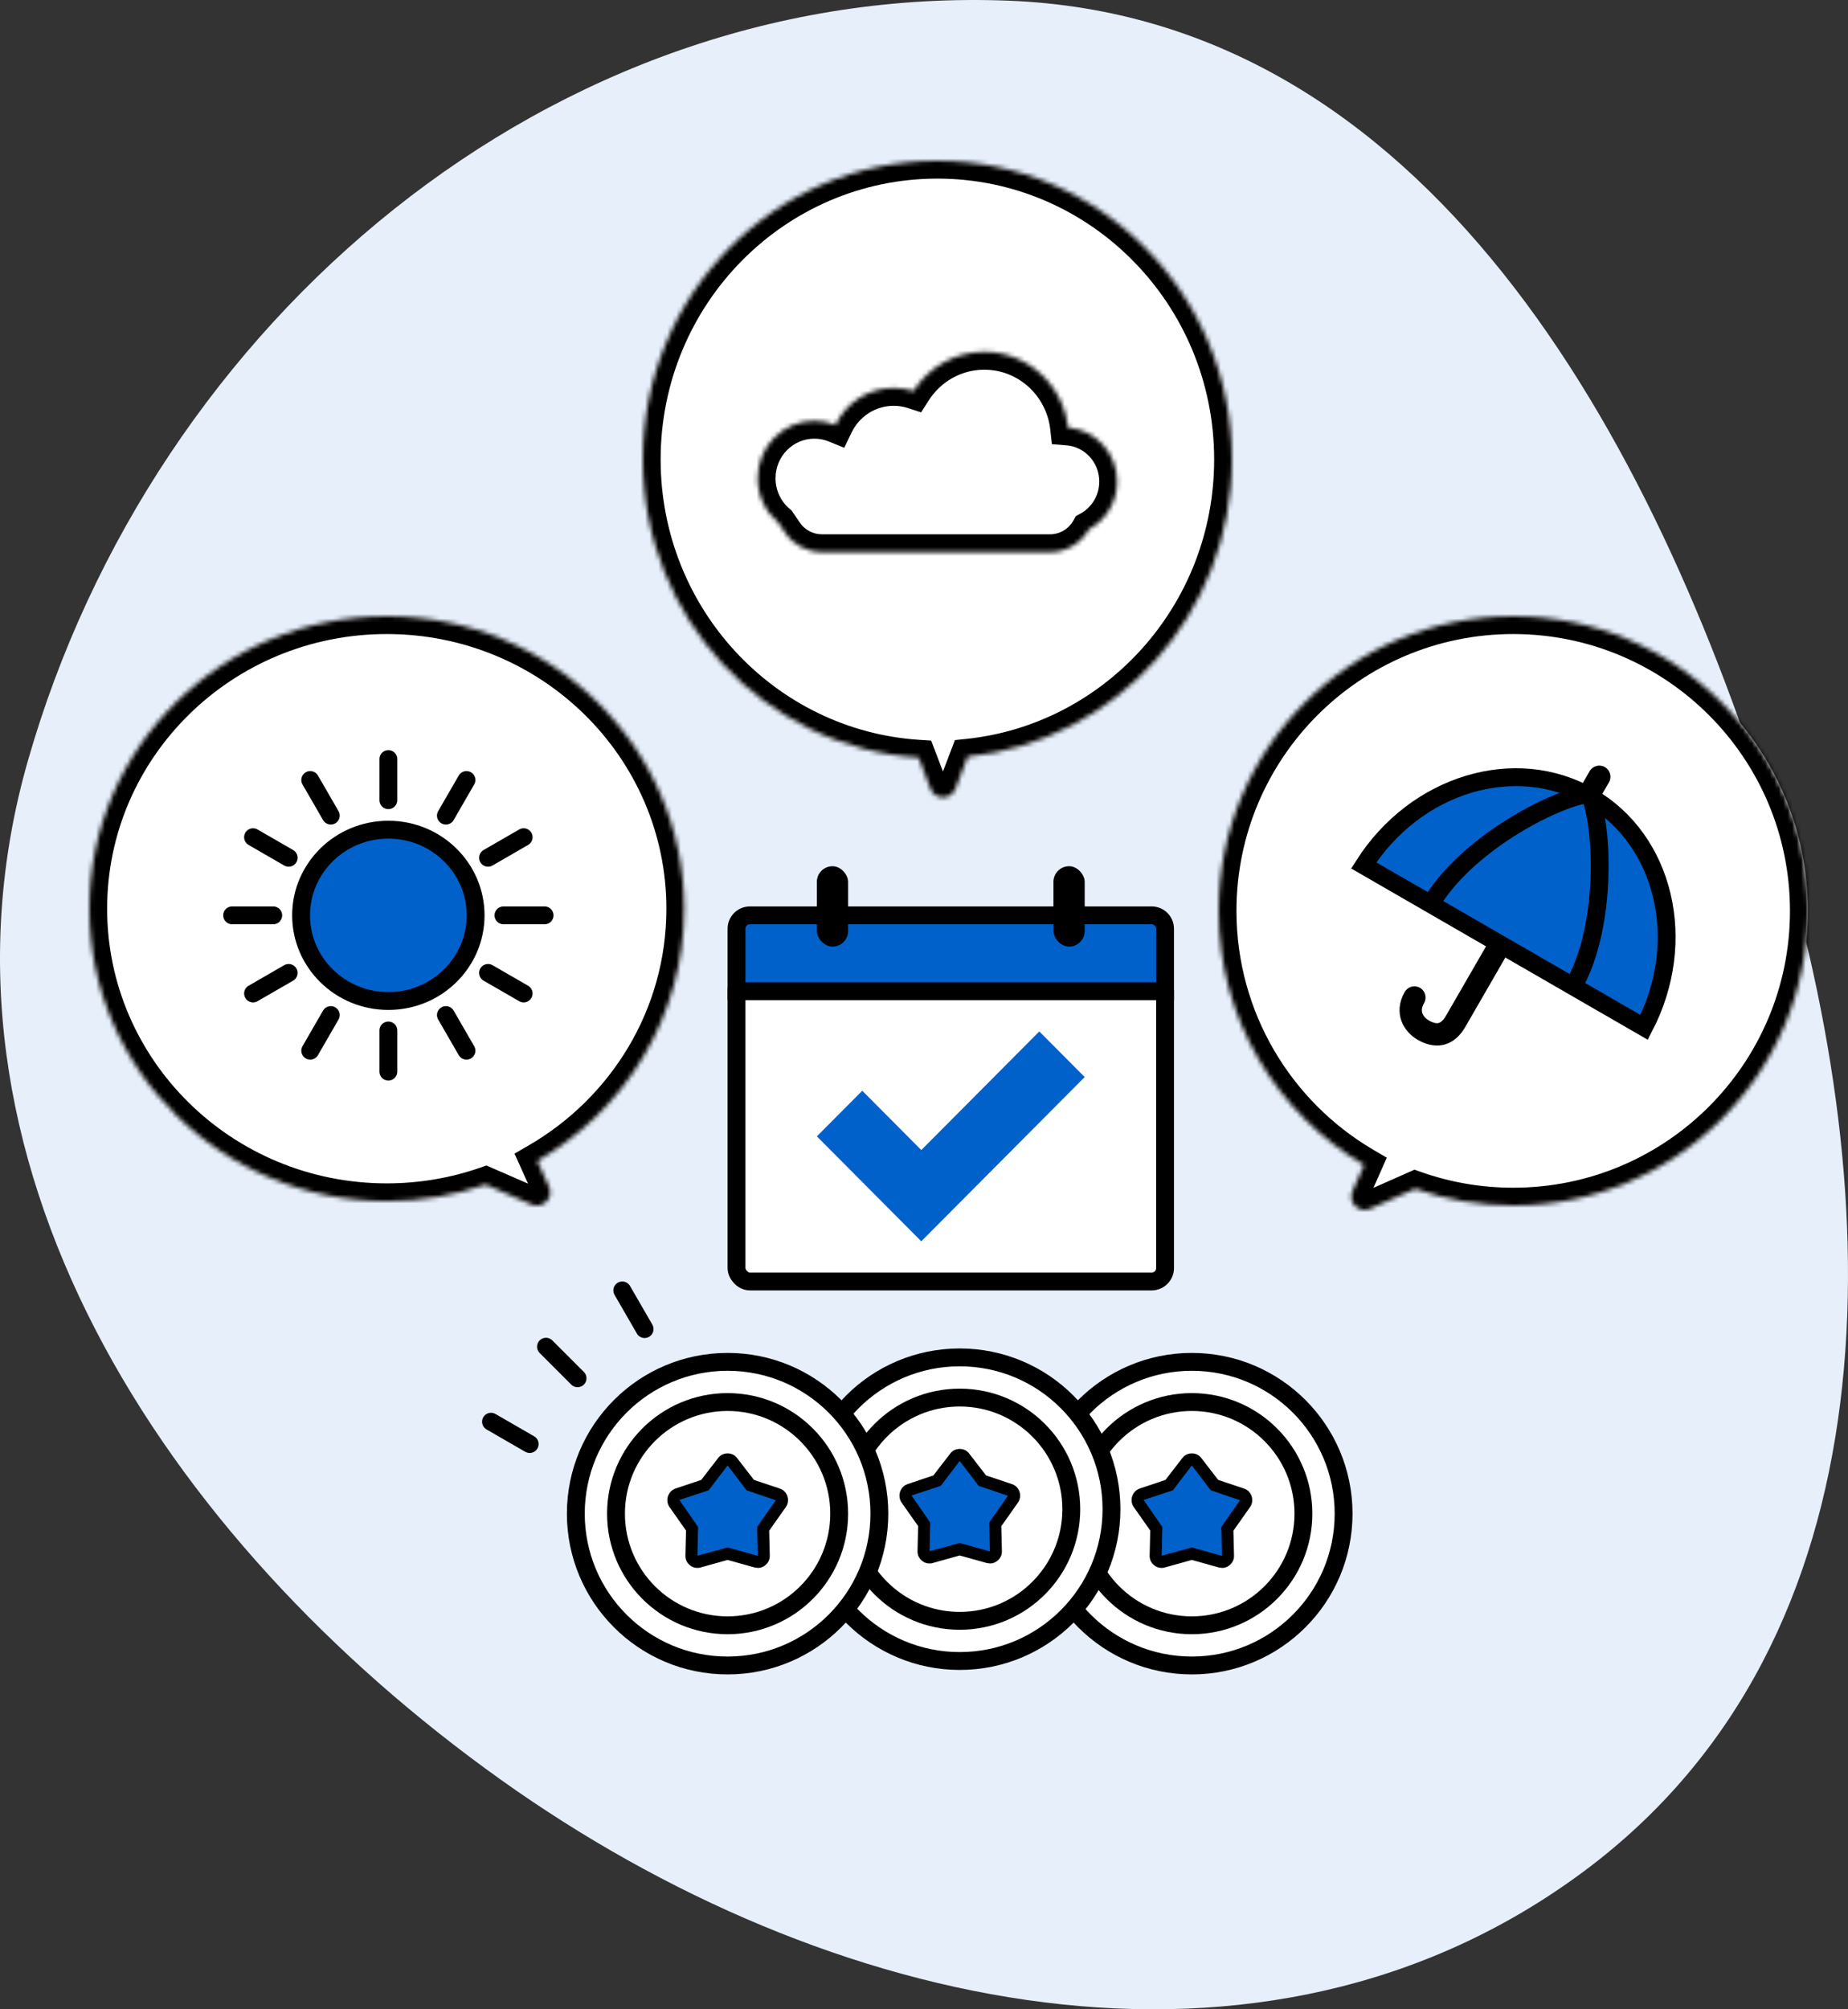 <svg width="414" height="450" viewBox="0 0 414 450" fill="none" xmlns="http://www.w3.org/2000/svg">
<rect x="0" y="0" width="414" height="450" fill="#333333" stroke="none"/>
<path fill-rule="evenodd" clip-rule="evenodd" d="M226.075 0.158C319.269 3.876 370.399 96.885 397.808 186.011C423.477 269.48 424.968 366.917 354.896 419.054C282.877 472.639 185.236 450.677 112.153 398.552C36.672 344.717 -19.24 259.514 6.246 170.388C34.412 71.889 123.683 -3.928 226.075 0.158Z" fill="#E6EFFA"/>
<mask id="path-2-inside-1_12746_887" fill="white">
<path fill-rule="evenodd" clip-rule="evenodd" d="M216.787 169.478C250.049 166.033 276 137.546 276 102.914C276 65.958 246.451 36 210 36C173.549 36 144 65.958 144 102.914C144 138.434 171.299 167.49 205.786 169.693L208.442 176.665C209.423 179.241 213.067 179.241 214.049 176.665L216.787 169.478Z"/>
</mask>
<path fill-rule="evenodd" clip-rule="evenodd" d="M216.787 169.478C250.049 166.033 276 137.546 276 102.914C276 65.958 246.451 36 210 36C173.549 36 144 65.958 144 102.914C144 138.434 171.299 167.49 205.786 169.693L208.442 176.665C209.423 179.241 213.067 179.241 214.049 176.665L216.787 169.478Z" fill="white"/>
<path d="M216.787 169.478L216.375 165.499L213.925 165.753L213.049 168.054L216.787 169.478ZM205.786 169.693L209.524 168.269L208.608 165.865L206.041 165.701L205.786 169.693ZM208.442 176.665L212.18 175.241L208.442 176.665ZM214.049 176.665L210.311 175.241L214.049 176.665ZM272 102.914C272 135.519 247.575 162.268 216.375 165.499L217.199 173.456C252.523 169.798 280 139.572 280 102.914H272ZM210 40C244.19 40 272 68.115 272 102.914H280C280 63.801 248.712 32 210 32V40ZM148 102.914C148 68.115 175.81 40 210 40V32C171.288 32 140 63.801 140 102.914H148ZM206.041 165.701C173.693 163.635 148 136.357 148 102.914H140C140 140.51 168.904 171.345 205.531 173.685L206.041 165.701ZM212.18 175.241L209.524 168.269L202.048 171.117L204.704 178.089L212.18 175.241ZM210.311 175.241C210.37 175.086 210.507 174.897 210.715 174.761C210.903 174.639 211.09 174.597 211.245 174.597C211.401 174.597 211.588 174.639 211.775 174.761C211.983 174.897 212.121 175.086 212.18 175.241L204.704 178.089C206.994 184.1 215.497 184.1 217.787 178.089L210.311 175.241ZM213.049 168.054L210.311 175.241L217.787 178.089L220.525 170.902L213.049 168.054Z" fill="black" mask="url(#path-2-inside-1_12746_887)"/>
<mask id="path-4-inside-2_12746_887" fill="white">
<path fill-rule="evenodd" clip-rule="evenodd" d="M250.264 107.85C250.264 112.48 247.707 116.504 243.946 118.551C242.193 121.682 238.869 123.664 235.221 123.664H184.141C180.83 123.664 177.734 122.025 175.872 119.287L174.339 117.033C171.527 114.672 169.736 111.105 169.736 107.114C169.736 100.006 175.42 94.243 182.432 94.243C184.101 94.243 185.695 94.569 187.155 95.163C189.509 90.263 194.469 86.888 200.206 86.888C201.754 86.888 203.245 87.133 204.644 87.588C208 82.3 213.856 78.797 220.519 78.797C230.214 78.797 238.2 86.212 239.262 95.753C245.42 96.253 250.264 101.478 250.264 107.85Z"/>
</mask>
<path fill-rule="evenodd" clip-rule="evenodd" d="M250.264 107.85C250.264 112.48 247.707 116.504 243.946 118.551C242.193 121.682 238.869 123.664 235.221 123.664H184.141C180.83 123.664 177.734 122.025 175.872 119.287L174.339 117.033C171.527 114.672 169.736 111.105 169.736 107.114C169.736 100.006 175.42 94.243 182.432 94.243C184.101 94.243 185.695 94.569 187.155 95.163C189.509 90.263 194.469 86.888 200.206 86.888C201.754 86.888 203.245 87.133 204.644 87.588C208 82.3 213.856 78.797 220.519 78.797C230.214 78.797 238.2 86.212 239.262 95.753C245.42 96.253 250.264 101.478 250.264 107.85Z" fill="white"/>
<path d="M243.946 118.551L240.456 116.597L241.02 115.589L242.034 115.037L243.946 118.551ZM175.872 119.287L172.564 121.536L175.872 119.287ZM174.339 117.033L176.911 113.969L177.336 114.325L177.647 114.783L174.339 117.033ZM187.155 95.163L190.76 96.895L189.132 100.284L185.648 98.868L187.155 95.163ZM204.644 87.588L208.022 89.731L206.359 92.353L203.407 91.392L204.644 87.588ZM239.262 95.753L238.939 99.74L235.651 99.473L235.287 96.195L239.262 95.753ZM242.034 115.037C244.542 113.673 246.264 110.977 246.264 107.85H254.264C254.264 113.983 250.872 119.336 245.858 122.064L242.034 115.037ZM235.221 119.664C237.409 119.664 239.404 118.475 240.456 116.597L247.437 120.504C244.982 124.889 240.328 127.664 235.221 127.664V119.664ZM184.141 119.664H235.221V127.664H184.141V119.664ZM179.18 117.038C180.297 118.68 182.155 119.664 184.141 119.664V127.664C179.506 127.664 175.171 125.369 172.564 121.536L179.18 117.038ZM177.647 114.783L179.18 117.038L172.564 121.536L171.032 119.282L177.647 114.783ZM173.736 107.114C173.736 109.884 174.975 112.343 176.911 113.969L171.767 120.096C168.08 117 165.736 112.326 165.736 107.114H173.736ZM182.432 98.243C177.681 98.243 173.736 102.163 173.736 107.114H165.736C165.736 97.848 173.159 90.243 182.432 90.243V98.243ZM185.648 98.868C184.658 98.466 183.575 98.243 182.432 98.243V90.243C184.627 90.243 186.732 90.673 188.661 91.457L185.648 98.868ZM200.206 90.888C196.086 90.888 192.484 93.309 190.76 96.895L183.55 93.43C186.535 87.218 192.852 82.888 200.206 82.888V90.888ZM203.407 91.392C202.402 91.065 201.328 90.888 200.206 90.888V82.888C202.18 82.888 204.089 83.201 205.882 83.784L203.407 91.392ZM220.519 82.797C215.299 82.797 210.684 85.536 208.022 89.731L201.267 85.445C205.316 79.064 212.414 74.797 220.519 74.797V82.797ZM235.287 96.195C234.443 88.613 228.11 82.797 220.519 82.797V74.797C232.318 74.797 241.958 83.811 243.238 95.311L235.287 96.195ZM246.264 107.85C246.264 103.533 242.991 100.069 238.939 99.74L239.586 91.766C247.849 92.437 254.264 99.423 254.264 107.85H246.264Z" fill="black" mask="url(#path-4-inside-2_12746_887)"/>
<mask id="path-6-inside-3_12746_887" fill="white">
<path fill-rule="evenodd" clip-rule="evenodd" d="M120.396 260.016C140.079 248.63 153.288 227.588 153.288 203.514C153.288 167.332 123.45 138 86.644 138C49.837 138 20 167.332 20 203.514C20 239.696 49.837 269.028 86.644 269.028C94.415 269.028 101.876 267.72 108.811 265.316L119.028 269.763C121.558 270.865 124.14 268.326 123.02 265.84L120.396 260.016Z"/>
</mask>
<path fill-rule="evenodd" clip-rule="evenodd" d="M120.396 260.016C140.079 248.63 153.288 227.588 153.288 203.514C153.288 167.332 123.45 138 86.644 138C49.837 138 20 167.332 20 203.514C20 239.696 49.837 269.028 86.644 269.028C94.415 269.028 101.876 267.72 108.811 265.316L119.028 269.763C121.558 270.865 124.14 268.326 123.02 265.84L120.396 260.016Z" fill="white"/>
<path d="M120.396 260.016L118.393 256.554L115.265 258.364L116.749 261.659L120.396 260.016ZM108.811 265.316L110.408 261.649L108.976 261.026L107.501 261.537L108.811 265.316ZM119.028 269.763L117.432 273.431H117.432L119.028 269.763ZM123.02 265.84L119.372 267.482V267.482L123.02 265.84ZM149.288 203.514C149.288 226.08 136.911 245.841 118.393 256.554L122.4 263.479C143.246 251.418 157.288 229.096 157.288 203.514H149.288ZM86.644 142C121.306 142 149.288 169.605 149.288 203.514H157.288C157.288 165.058 125.595 134 86.644 134V142ZM24 203.514C24 169.605 51.982 142 86.644 142V134C47.693 134 16 165.058 16 203.514H24ZM86.644 265.028C51.982 265.028 24 237.423 24 203.514H16C16 241.97 47.693 273.028 86.644 273.028V265.028ZM107.501 261.537C100.983 263.796 93.964 265.028 86.644 265.028V273.028C94.867 273.028 102.77 271.644 110.121 269.096L107.501 261.537ZM120.625 266.096L110.408 261.649L107.215 268.984L117.432 273.431L120.625 266.096ZM119.372 267.482C119.298 267.317 119.259 267.067 119.315 266.807C119.367 266.572 119.477 266.404 119.588 266.295C119.699 266.185 119.854 266.092 120.054 266.05C120.276 266.003 120.486 266.036 120.625 266.096L117.432 273.431C123.112 275.904 129.379 270.219 126.667 264.197L119.372 267.482ZM116.749 261.659L119.372 267.482L126.667 264.197L124.044 258.373L116.749 261.659Z" fill="black" mask="url(#path-6-inside-3_12746_887)"/>
<path d="M87 185.816C97.829 185.816 106.55 194.438 106.55 205C106.55 215.563 97.829 224.184 87 224.184C76.171 224.184 67.451 215.563 67.45 205C67.45 194.437 76.171 185.816 87 185.816Z" fill="#0061CA" stroke="black" stroke-width="4"/>
<path d="M87 170L87 179.211" stroke="black" stroke-width="4" stroke-linecap="round"/>
<path d="M87 230.789L87 240" stroke="black" stroke-width="4" stroke-linecap="round"/>
<path d="M104.5 174.689L99.895 182.666" stroke="black" stroke-width="4" stroke-linecap="round"/>
<path d="M117.311 187.5L109.334 192.105" stroke="black" stroke-width="4" stroke-linecap="round"/>
<path d="M122 205L112.789 205" stroke="black" stroke-width="4" stroke-linecap="round"/>
<path d="M117.311 222.5L109.334 217.894" stroke="black" stroke-width="4" stroke-linecap="round"/>
<path d="M104.5 235.311L99.895 227.334" stroke="black" stroke-width="4" stroke-linecap="round"/>
<path d="M74.105 227.334L69.5 235.311" stroke="black" stroke-width="4" stroke-linecap="round"/>
<path d="M64.666 217.895L56.689 222.5" stroke="black" stroke-width="4" stroke-linecap="round"/>
<path d="M61.21 205L52 205" stroke="black" stroke-width="4" stroke-linecap="round"/>
<path d="M64.666 192.105L56.689 187.5" stroke="black" stroke-width="4" stroke-linecap="round"/>
<path d="M74.105 182.666L69.5 174.689" stroke="black" stroke-width="4" stroke-linecap="round"/>
<mask id="path-21-inside-4_12746_887" fill="white">
<path fill-rule="evenodd" clip-rule="evenodd" d="M305.574 260.922C286.082 249.45 273 228.253 273 204C273 167.549 302.549 138 339 138C375.451 138 405 167.549 405 204C405 240.451 375.451 270 339 270C331.303 270 323.915 268.683 317.047 266.261L306.938 270.737C304.429 271.848 301.869 269.288 302.98 266.779L305.574 260.922Z"/>
</mask>
<path fill-rule="evenodd" clip-rule="evenodd" d="M305.574 260.922C286.082 249.45 273 228.253 273 204C273 167.549 302.549 138 339 138C375.451 138 405 167.549 405 204C405 240.451 375.451 270 339 270C331.303 270 323.915 268.683 317.047 266.261L306.938 270.737C304.429 271.848 301.869 269.288 302.98 266.779L305.574 260.922Z" fill="white"/>
<path d="M305.574 260.922L307.602 257.474L310.674 259.282L309.231 262.541L305.574 260.922ZM317.047 266.261L315.427 262.603L316.879 261.961L318.377 262.489L317.047 266.261ZM306.938 270.737L305.318 267.08L305.318 267.08L306.938 270.737ZM302.98 266.779L299.322 265.16L302.98 266.779ZM277 204C277 226.778 289.281 246.692 307.602 257.474L303.545 264.369C282.882 252.209 269 229.728 269 204H277ZM339 142C304.758 142 277 169.758 277 204H269C269 165.34 300.34 134 339 134V142ZM401 204C401 169.758 373.242 142 339 142V134C377.66 134 409 165.34 409 204H401ZM339 266C373.242 266 401 238.242 401 204H409C409 242.66 377.66 274 339 274V266ZM318.377 262.489C324.823 264.762 331.763 266 339 266V274C330.844 274 323.006 272.604 315.716 270.033L318.377 262.489ZM305.318 267.08L315.427 262.603L318.666 269.918L308.557 274.395L305.318 267.08ZM306.637 268.399C307.007 267.563 306.154 266.709 305.318 267.08L308.557 274.395C302.704 276.986 296.731 271.012 299.322 265.16L306.637 268.399ZM309.231 262.541L306.637 268.399L299.322 265.16L301.916 259.302L309.231 262.541Z" fill="black" mask="url(#path-21-inside-4_12746_887)"/>
<path d="M356.25 178.458C372.936 188.092 378.372 210.804 368.32 230.082L305.508 193.818C317.177 175.474 339.564 168.825 356.25 178.458Z" fill="#0061CA" stroke="black" stroke-width="4"/>
<path d="M319.029 224.652C319.719 223.456 319.31 221.927 318.114 221.237C316.918 220.546 315.389 220.956 314.699 222.152L319.029 224.652ZM334.606 209.008C334.598 209.021 334.591 209.035 334.583 209.048C334.575 209.061 334.567 209.075 334.56 209.088C334.552 209.102 334.544 209.115 334.536 209.128C334.529 209.142 334.521 209.155 334.513 209.169C334.505 209.182 334.498 209.196 334.49 209.209C334.482 209.223 334.474 209.236 334.467 209.25C334.459 209.263 334.451 209.277 334.443 209.29C334.435 209.303 334.428 209.317 334.42 209.33C334.412 209.344 334.404 209.357 334.396 209.371C334.389 209.385 334.381 209.398 334.373 209.412C334.365 209.425 334.357 209.439 334.35 209.452C334.342 209.466 334.334 209.479 334.326 209.493C334.318 209.506 334.31 209.52 334.303 209.533C334.295 209.547 334.287 209.561 334.279 209.574C334.271 209.588 334.263 209.601 334.256 209.615C334.248 209.628 334.24 209.642 334.232 209.656C334.224 209.669 334.216 209.683 334.209 209.696C334.201 209.71 334.193 209.724 334.185 209.737C334.177 209.751 334.169 209.765 334.161 209.778C334.153 209.792 334.146 209.805 334.138 209.819C334.13 209.833 334.122 209.846 334.114 209.86C334.106 209.874 334.098 209.887 334.09 209.901C334.083 209.915 334.075 209.928 334.067 209.942C334.059 209.956 334.051 209.969 334.043 209.983C334.035 209.997 334.027 210.01 334.019 210.024C334.011 210.038 334.004 210.051 333.996 210.065C333.988 210.079 333.98 210.093 333.972 210.106C333.964 210.12 333.956 210.134 333.948 210.147C333.94 210.161 333.932 210.175 333.924 210.189C333.916 210.202 333.908 210.216 333.901 210.23C333.893 210.244 333.885 210.257 333.877 210.271C333.869 210.285 333.861 210.299 333.853 210.312C333.845 210.326 333.837 210.34 333.829 210.354C333.821 210.367 333.813 210.381 333.805 210.395C333.797 210.409 333.789 210.423 333.781 210.436C333.773 210.45 333.765 210.464 333.757 210.478C333.749 210.492 333.741 210.505 333.733 210.519C333.726 210.533 333.718 210.547 333.71 210.561C333.702 210.574 333.694 210.588 333.686 210.602C333.678 210.616 333.67 210.63 333.662 210.644C333.654 210.657 333.646 210.671 333.638 210.685C333.63 210.699 333.622 210.713 333.614 210.727C333.606 210.741 333.598 210.754 333.59 210.768C333.582 210.782 333.574 210.796 333.566 210.81C333.558 210.824 333.55 210.838 333.542 210.852C333.534 210.865 333.526 210.879 333.518 210.893C333.51 210.907 333.502 210.921 333.493 210.935C333.485 210.949 333.477 210.963 333.469 210.977C333.461 210.991 333.453 211.004 333.445 211.018C333.437 211.032 333.429 211.046 333.421 211.06C333.413 211.074 333.405 211.088 333.397 211.102C333.389 211.116 333.381 211.13 333.373 211.144C333.365 211.158 333.357 211.172 333.349 211.186C333.341 211.199 333.333 211.213 333.325 211.227C333.317 211.241 333.309 211.255 333.3 211.269C333.292 211.283 333.284 211.297 333.276 211.311C333.268 211.325 333.26 211.339 333.252 211.353C333.244 211.367 333.236 211.381 333.228 211.395C333.22 211.409 333.212 211.423 333.204 211.437C333.196 211.451 333.187 211.465 333.179 211.479C333.171 211.493 333.163 211.507 333.155 211.521C333.147 211.535 333.139 211.549 333.131 211.563C333.123 211.577 333.115 211.591 333.107 211.605C333.099 211.619 333.09 211.633 333.082 211.647C333.074 211.661 333.066 211.675 333.058 211.689C333.05 211.703 333.042 211.717 333.034 211.731C333.026 211.745 333.018 211.759 333.009 211.773C333.001 211.787 332.993 211.801 332.985 211.815C332.977 211.829 332.969 211.844 332.961 211.858C332.953 211.872 332.945 211.886 332.936 211.9C332.928 211.914 332.92 211.928 332.912 211.942C332.904 211.956 332.896 211.97 332.888 211.984C332.88 211.998 332.871 212.012 332.863 212.026C332.855 212.04 332.847 212.054 332.839 212.069C332.831 212.083 332.823 212.097 332.815 212.111C332.806 212.125 332.798 212.139 332.79 212.153C332.782 212.167 332.774 212.181 332.766 212.195C332.758 212.209 332.75 212.224 332.741 212.238C332.733 212.252 332.725 212.266 332.717 212.28C332.709 212.294 332.701 212.308 332.693 212.322C332.684 212.336 332.676 212.35 332.668 212.365C332.66 212.379 332.652 212.393 332.644 212.407C332.635 212.421 332.627 212.435 332.619 212.449C332.611 212.463 332.603 212.478 332.595 212.492C332.587 212.506 332.578 212.52 332.57 212.534C332.562 212.548 332.554 212.562 332.546 212.576C332.538 212.591 332.529 212.605 332.521 212.619C332.513 212.633 332.505 212.647 332.497 212.661C332.489 212.675 332.48 212.69 332.472 212.704C332.464 212.718 332.456 212.732 332.448 212.746C332.44 212.76 332.431 212.774 332.423 212.789C332.415 212.803 332.407 212.817 332.399 212.831C332.391 212.845 332.382 212.859 332.374 212.873C332.366 212.888 332.358 212.902 332.35 212.916C332.342 212.93 332.333 212.944 332.325 212.958C332.317 212.973 332.309 212.987 332.301 213.001C332.292 213.015 332.284 213.029 332.276 213.043C332.268 213.058 332.26 213.072 332.252 213.086C332.243 213.1 332.235 213.114 332.227 213.128C332.219 213.143 332.211 213.157 332.202 213.171C332.194 213.185 332.186 213.199 332.178 213.214C332.17 213.228 332.162 213.242 332.153 213.256C332.145 213.27 332.137 213.284 332.129 213.299C332.121 213.313 332.112 213.327 332.104 213.341C332.096 213.355 332.088 213.37 332.08 213.384C332.071 213.398 332.063 213.412 332.055 213.426C332.047 213.44 332.039 213.455 332.031 213.469C332.022 213.483 332.014 213.497 332.006 213.511C331.998 213.526 331.99 213.54 331.981 213.554C331.973 213.568 331.965 213.582 331.957 213.597C331.949 213.611 331.94 213.625 331.932 213.639C331.924 213.653 331.916 213.668 331.908 213.682C331.899 213.696 331.891 213.71 331.883 213.724C331.875 213.739 331.867 213.753 331.858 213.767C331.85 213.781 331.842 213.795 331.834 213.81C331.826 213.824 331.817 213.838 331.809 213.852C331.801 213.866 331.793 213.881 331.785 213.895C331.776 213.909 331.768 213.923 331.76 213.937C331.752 213.952 331.744 213.966 331.735 213.98C331.727 213.994 331.719 214.008 331.711 214.023C331.703 214.037 331.694 214.051 331.686 214.065C331.678 214.079 331.67 214.094 331.662 214.108C331.653 214.122 331.645 214.136 331.637 214.15C331.629 214.165 331.621 214.179 331.612 214.193C331.604 214.207 331.596 214.221 331.588 214.236C331.58 214.25 331.571 214.264 331.563 214.278C331.555 214.292 331.547 214.307 331.539 214.321C331.53 214.335 331.522 214.349 331.514 214.363C331.506 214.378 331.498 214.392 331.489 214.406C331.481 214.42 331.473 214.434 331.465 214.449C331.457 214.463 331.448 214.477 331.44 214.491C331.432 214.505 331.424 214.52 331.416 214.534C331.407 214.548 331.399 214.562 331.391 214.576C331.383 214.591 331.375 214.605 331.366 214.619C331.358 214.633 331.35 214.647 331.342 214.662C331.334 214.676 331.326 214.69 331.317 214.704C331.309 214.718 331.301 214.733 331.293 214.747C331.285 214.761 331.276 214.775 331.268 214.789C331.26 214.803 331.252 214.818 331.244 214.832C331.235 214.846 331.227 214.86 331.219 214.874C331.211 214.889 331.203 214.903 331.194 214.917C331.186 214.931 331.178 214.945 331.17 214.959C331.162 214.974 331.154 214.988 331.145 215.002C331.137 215.016 331.129 215.03 331.121 215.045C331.113 215.059 331.104 215.073 331.096 215.087C331.088 215.101 331.08 215.115 331.072 215.13C331.064 215.144 331.055 215.158 331.047 215.172C331.039 215.186 331.031 215.2 331.023 215.215C331.014 215.229 331.006 215.243 330.998 215.257C330.99 215.271 330.982 215.285 330.974 215.3C330.965 215.314 330.957 215.328 330.949 215.342C330.941 215.356 330.933 215.37 330.925 215.384C330.916 215.399 330.908 215.413 330.9 215.427C330.892 215.441 330.884 215.455 330.876 215.469C330.867 215.484 330.859 215.498 330.851 215.512C330.843 215.526 330.835 215.54 330.827 215.554C330.818 215.568 330.81 215.583 330.802 215.597C330.794 215.611 330.786 215.625 330.778 215.639C330.769 215.653 330.761 215.667 330.753 215.681C330.745 215.696 330.737 215.71 330.729 215.724C330.72 215.738 330.712 215.752 330.704 215.766C330.696 215.78 330.688 215.794 330.68 215.809C330.672 215.823 330.663 215.837 330.655 215.851C330.647 215.865 330.639 215.879 330.631 215.893C330.623 215.907 330.615 215.921 330.606 215.935C330.598 215.95 330.59 215.964 330.582 215.978C330.574 215.992 330.566 216.006 330.558 216.02C330.549 216.034 330.541 216.048 330.533 216.062C330.525 216.076 330.517 216.09 330.509 216.105C330.501 216.119 330.493 216.133 330.484 216.147C330.476 216.161 330.468 216.175 330.46 216.189C330.452 216.203 330.444 216.217 330.436 216.231C330.428 216.245 330.419 216.259 330.411 216.273C330.403 216.287 330.395 216.302 330.387 216.316C330.379 216.33 330.371 216.344 330.363 216.358C330.355 216.372 330.346 216.386 330.338 216.4C330.33 216.414 330.322 216.428 330.314 216.442C330.306 216.456 330.298 216.47 330.29 216.484C330.282 216.498 330.273 216.512 330.265 216.526C330.257 216.54 330.249 216.554 330.241 216.568C330.233 216.582 330.225 216.596 330.217 216.61C330.209 216.624 330.201 216.638 330.193 216.652C330.184 216.666 330.176 216.68 330.168 216.694C330.16 216.708 330.152 216.722 330.144 216.736C330.136 216.75 330.128 216.764 330.12 216.778C330.112 216.792 330.104 216.806 330.096 216.82C330.088 216.834 330.08 216.848 330.071 216.862C330.063 216.876 330.055 216.89 330.047 216.904C330.039 216.918 330.031 216.932 330.023 216.946C330.015 216.96 330.007 216.974 329.999 216.988C329.991 217.002 329.983 217.016 329.975 217.03C329.967 217.043 329.959 217.057 329.951 217.071C329.943 217.085 329.935 217.099 329.927 217.113C329.918 217.127 329.91 217.141 329.902 217.155C329.894 217.169 329.886 217.183 329.878 217.197C329.87 217.211 329.862 217.224 329.854 217.238C329.846 217.252 329.838 217.266 329.83 217.28C329.822 217.294 329.814 217.308 329.806 217.322C329.798 217.336 329.79 217.349 329.782 217.363C329.774 217.377 329.766 217.391 329.758 217.405C329.75 217.419 329.742 217.433 329.734 217.447C329.726 217.46 329.718 217.474 329.71 217.488C329.702 217.502 329.694 217.516 329.686 217.53C329.678 217.543 329.67 217.557 329.662 217.571C329.654 217.585 329.646 217.599 329.638 217.613C329.63 217.626 329.622 217.64 329.614 217.654C329.606 217.668 329.598 217.682 329.59 217.696C329.582 217.709 329.574 217.723 329.566 217.737C329.558 217.751 329.55 217.765 329.542 217.778C329.534 217.792 329.527 217.806 329.519 217.82C329.511 217.833 329.503 217.847 329.495 217.861C329.487 217.875 329.479 217.888 329.471 217.902C329.463 217.916 329.455 217.93 329.447 217.944C329.439 217.957 329.431 217.971 329.423 217.985C329.415 217.998 329.407 218.012 329.399 218.026C329.392 218.04 329.384 218.053 329.376 218.067C329.368 218.081 329.36 218.095 329.352 218.108C329.344 218.122 329.336 218.136 329.328 218.149C329.32 218.163 329.312 218.177 329.305 218.19C329.297 218.204 329.289 218.218 329.281 218.231C329.273 218.245 329.265 218.259 329.257 218.272C329.249 218.286 329.241 218.3 329.233 218.313C329.226 218.327 329.218 218.341 329.21 218.354C329.202 218.368 329.194 218.382 329.186 218.395C329.178 218.409 329.17 218.423 329.163 218.436C329.155 218.45 329.147 218.463 329.139 218.477C329.131 218.491 329.123 218.504 329.115 218.518C329.108 218.531 329.1 218.545 329.092 218.559C329.084 218.572 329.076 218.586 329.068 218.599C329.061 218.613 329.053 218.627 329.045 218.64C329.037 218.654 329.029 218.667 329.021 218.681C329.014 218.694 329.006 218.708 328.998 218.721C328.99 218.735 328.982 218.748 328.975 218.762C328.967 218.775 328.959 218.789 328.951 218.803C328.943 218.816 328.936 218.83 328.928 218.843C328.92 218.857 328.912 218.87 328.904 218.884C328.897 218.897 328.889 218.911 328.881 218.924C328.873 218.937 328.865 218.951 328.858 218.964C328.85 218.978 328.842 218.991 328.834 219.005C328.827 219.018 328.819 219.032 328.811 219.045C328.803 219.059 328.796 219.072 328.788 219.085C328.78 219.099 328.772 219.112 328.765 219.126C328.757 219.139 328.749 219.153 328.741 219.166C328.734 219.179 328.726 219.193 328.718 219.206C328.71 219.219 328.703 219.233 328.695 219.246C328.687 219.26 328.68 219.273 328.672 219.286C328.664 219.3 328.656 219.313 328.649 219.326C328.641 219.34 328.633 219.353 328.626 219.366C328.618 219.38 328.61 219.393 328.602 219.406C328.595 219.42 328.587 219.433 328.579 219.446C328.572 219.46 328.564 219.473 328.556 219.486C328.549 219.5 328.541 219.513 328.533 219.526C328.526 219.539 328.518 219.553 328.51 219.566C328.503 219.579 328.495 219.592 328.487 219.606C328.48 219.619 328.472 219.632 328.465 219.645C328.457 219.659 328.449 219.672 328.442 219.685C328.434 219.698 328.426 219.711 328.419 219.725C328.411 219.738 328.403 219.751 328.396 219.764C328.388 219.777 328.381 219.791 328.373 219.804C328.365 219.817 328.358 219.83 328.35 219.843C328.343 219.856 328.335 219.87 328.327 219.883C328.32 219.896 328.312 219.909 328.305 219.922C328.297 219.935 328.29 219.948 328.282 219.962C328.274 219.975 328.267 219.988 328.259 220.001C328.252 220.014 328.244 220.027 328.237 220.04C328.229 220.053 328.221 220.066 328.214 220.079C328.206 220.092 328.199 220.106 328.191 220.119C328.184 220.132 328.176 220.145 328.169 220.158C328.161 220.171 328.154 220.184 328.146 220.197C328.139 220.21 328.131 220.223 328.124 220.236C328.116 220.249 328.109 220.262 328.101 220.275C328.094 220.288 328.086 220.301 328.079 220.314C328.071 220.327 328.064 220.34 328.056 220.353C328.049 220.366 328.041 220.379 328.034 220.391C328.026 220.404 328.019 220.417 328.011 220.43C328.004 220.443 327.996 220.456 327.989 220.469C327.982 220.482 327.974 220.495 327.967 220.508C327.959 220.521 327.952 220.533 327.944 220.546C327.937 220.559 327.929 220.572 327.922 220.585C327.915 220.598 327.907 220.611 327.9 220.623C327.892 220.636 327.885 220.649 327.878 220.662C327.87 220.675 327.863 220.688 327.855 220.7C327.848 220.713 327.841 220.726 327.833 220.739C327.826 220.752 327.818 220.764 327.811 220.777C327.804 220.79 327.796 220.803 327.789 220.815C327.782 220.828 327.774 220.841 327.767 220.854C327.76 220.866 327.752 220.879 327.745 220.892C327.738 220.904 327.73 220.917 327.723 220.93C327.716 220.943 327.708 220.955 327.701 220.968C327.694 220.981 327.686 220.993 327.679 221.006C327.672 221.019 327.664 221.031 327.657 221.044C327.65 221.056 327.642 221.069 327.635 221.082C327.628 221.094 327.621 221.107 327.613 221.12C327.606 221.132 327.599 221.145 327.592 221.157C327.584 221.17 327.577 221.183 327.57 221.195C327.563 221.208 327.555 221.22 327.548 221.233C327.541 221.245 327.534 221.258 327.526 221.27C327.519 221.283 327.512 221.295 327.505 221.308C327.497 221.32 327.49 221.333 327.483 221.345C327.476 221.358 327.469 221.37 327.461 221.383C327.454 221.395 327.447 221.408 327.44 221.42C327.433 221.433 327.425 221.445 327.418 221.458C327.411 221.47 327.404 221.482 327.397 221.495C327.39 221.507 327.382 221.52 327.375 221.532C327.368 221.544 327.361 221.557 327.354 221.569C327.347 221.582 327.34 221.594 327.332 221.606C327.325 221.619 327.318 221.631 327.311 221.643C327.304 221.656 327.297 221.668 327.29 221.68C327.283 221.693 327.275 221.705 327.268 221.717C327.261 221.729 327.254 221.742 327.247 221.754C327.24 221.766 327.233 221.779 327.226 221.791C327.219 221.803 327.212 221.815 327.205 221.827C327.198 221.84 327.191 221.852 327.183 221.864C327.176 221.876 327.169 221.889 327.162 221.901C327.155 221.913 327.148 221.925 327.141 221.937C327.134 221.949 327.127 221.962 327.12 221.974C327.113 221.986 327.106 221.998 327.099 222.01C327.092 222.022 327.085 222.034 327.078 222.046C327.071 222.059 327.064 222.071 327.057 222.083C327.05 222.095 327.043 222.107 327.036 222.119C327.029 222.131 327.022 222.143 327.015 222.155C327.009 222.167 327.002 222.179 326.995 222.191C326.988 222.203 326.981 222.215 326.974 222.227C326.967 222.239 326.96 222.251 326.953 222.263C326.946 222.275 326.939 222.287 326.932 222.299C326.925 222.311 326.919 222.323 326.912 222.335C326.905 222.347 326.898 222.359 326.891 222.371C326.884 222.383 326.877 222.394 326.87 222.406C326.864 222.418 326.857 222.43 326.85 222.442C326.843 222.454 326.836 222.466 326.829 222.477C326.823 222.489 326.816 222.501 326.809 222.513C326.802 222.525 326.795 222.537 326.788 222.548C326.782 222.56 326.775 222.572 326.768 222.584C326.761 222.595 326.754 222.607 326.748 222.619C326.741 222.631 326.734 222.642 326.727 222.654C326.721 222.666 326.714 222.678 326.707 222.689C326.7 222.701 326.694 222.713 326.687 222.724C326.68 222.736 326.673 222.748 326.667 222.759C326.66 222.771 326.653 222.783 326.646 222.794C326.64 222.806 326.633 222.818 326.626 222.829C326.62 222.841 326.613 222.852 326.606 222.864C326.6 222.876 326.593 222.887 326.586 222.899C326.58 222.91 326.573 222.922 326.566 222.933C326.56 222.945 326.553 222.956 326.546 222.968C326.54 222.979 326.533 222.991 326.526 223.002C326.52 223.014 326.513 223.025 326.506 223.037C326.5 223.048 326.493 223.06 326.487 223.071C326.48 223.083 326.473 223.094 326.467 223.105C326.46 223.117 326.454 223.128 326.447 223.14C326.441 223.151 326.434 223.162 326.427 223.174C326.421 223.185 326.414 223.196 326.408 223.208C326.401 223.219 326.395 223.23 326.388 223.242C326.382 223.253 326.375 223.264 326.369 223.276C326.362 223.287 326.356 223.298 326.349 223.309C326.343 223.321 326.336 223.332 326.33 223.343C326.323 223.354 326.317 223.366 326.31 223.377C326.304 223.388 326.297 223.399 326.291 223.411C326.284 223.422 326.278 223.433 326.271 223.444C326.265 223.455 326.258 223.466 326.252 223.477C326.246 223.489 326.239 223.5 326.233 223.511C326.226 223.522 326.22 223.533 326.214 223.544C326.207 223.555 326.201 223.566 326.194 223.577C326.188 223.588 326.182 223.599 326.175 223.61C326.169 223.621 326.163 223.633 326.156 223.644C326.15 223.655 326.143 223.666 326.137 223.676C326.131 223.687 326.124 223.698 326.118 223.709C326.112 223.72 326.106 223.731 326.099 223.742C326.093 223.753 326.087 223.764 326.08 223.775C326.074 223.786 326.068 223.797 326.061 223.808C326.055 223.818 326.049 223.829 326.043 223.84C326.036 223.851 326.03 223.862 326.024 223.873C326.018 223.883 326.011 223.894 326.005 223.905C325.999 223.916 325.993 223.927 325.987 223.937C325.98 223.948 325.974 223.959 325.968 223.97C325.962 223.98 325.956 223.991 325.949 224.002C325.943 224.012 325.937 224.023 325.931 224.034C325.925 224.045 325.918 224.055 325.912 224.066C325.906 224.077 325.9 224.087 325.894 224.098C325.888 224.108 325.882 224.119 325.876 224.13C325.869 224.14 325.863 224.151 325.857 224.161C325.851 224.172 325.845 224.182 325.839 224.193C325.833 224.204 325.827 224.214 325.821 224.225C325.815 224.235 325.809 224.246 325.803 224.256C325.796 224.267 325.79 224.277 325.784 224.287C325.778 224.298 325.772 224.308 325.766 224.319C325.76 224.329 325.754 224.34 325.748 224.35C325.742 224.36 325.736 224.371 325.73 224.381C325.724 224.392 325.718 224.402 325.712 224.412C325.706 224.423 325.7 224.433 325.694 224.443C325.689 224.454 325.683 224.464 325.677 224.474C325.671 224.484 325.665 224.495 325.659 224.505C325.653 224.515 325.647 224.525 325.641 224.536C325.635 224.546 325.629 224.556 325.623 224.566C325.618 224.576 325.612 224.587 325.606 224.597C325.6 224.607 325.594 224.617 325.588 224.627C325.582 224.637 325.577 224.647 325.571 224.658C325.565 224.668 325.559 224.678 325.553 224.688C325.547 224.698 325.542 224.708 325.536 224.718C325.53 224.728 325.524 224.738 325.518 224.748C325.513 224.758 325.507 224.768 325.501 224.778C325.495 224.788 325.49 224.798 325.484 224.808C325.478 224.818 325.472 224.828 325.467 224.838C325.461 224.848 325.455 224.858 325.449 224.868C325.444 224.877 325.438 224.887 325.432 224.897C325.427 224.907 325.421 224.917 325.415 224.927C325.41 224.937 325.404 224.946 325.398 224.956C325.393 224.966 325.387 224.976 325.381 224.986C325.376 224.995 325.37 225.005 325.364 225.015C325.359 225.025 325.353 225.034 325.348 225.044C325.342 225.054 325.336 225.063 325.331 225.073C325.325 225.083 325.32 225.092 325.314 225.102C325.309 225.112 325.303 225.121 325.297 225.131C325.292 225.14 325.286 225.15 325.281 225.16C325.275 225.169 325.27 225.179 325.264 225.188C325.259 225.198 325.253 225.207 325.248 225.217C325.242 225.226 325.237 225.236 325.231 225.245C325.226 225.255 325.22 225.264 325.215 225.274C325.209 225.283 325.204 225.293 325.199 225.302C325.193 225.312 325.188 225.321 325.182 225.33C325.177 225.34 325.171 225.349 325.166 225.358C325.161 225.368 325.155 225.377 325.15 225.387C325.144 225.396 325.139 225.405 325.134 225.414C325.128 225.424 325.123 225.433 325.118 225.442C325.112 225.452 325.107 225.461 325.102 225.47C325.096 225.479 325.091 225.488 325.086 225.498C325.08 225.507 325.075 225.516 325.07 225.525C325.065 225.534 325.059 225.543 325.054 225.553C325.049 225.562 325.043 225.571 325.038 225.58C325.033 225.589 325.028 225.598 325.022 225.607C325.017 225.616 325.012 225.625 325.007 225.634C325.002 225.643 324.996 225.652 324.991 225.661C324.986 225.67 324.981 225.679 324.976 225.688C324.971 225.697 324.965 225.706 324.96 225.715C324.955 225.724 324.95 225.733 324.945 225.742C324.94 225.751 324.935 225.759 324.929 225.768C324.924 225.777 324.919 225.786 324.914 225.795C324.909 225.804 324.904 225.812 324.899 225.821C324.894 225.83 324.889 225.839 324.884 225.848C324.879 225.856 324.874 225.865 324.869 225.874C324.863 225.882 324.858 225.891 324.853 225.9C324.848 225.909 324.843 225.917 324.838 225.926C324.833 225.935 324.828 225.943 324.823 225.952C324.819 225.96 324.814 225.969 324.809 225.978C324.804 225.986 324.799 225.995 324.794 226.003C324.789 226.012 324.784 226.02 324.779 226.029C324.774 226.037 324.769 226.046 324.764 226.054C324.759 226.063 324.755 226.071 324.75 226.08C324.745 226.088 324.74 226.097 324.735 226.105C324.73 226.113 324.725 226.122 324.721 226.13C324.716 226.138 324.711 226.147 324.706 226.155C324.701 226.163 324.696 226.172 324.692 226.18C324.687 226.188 324.682 226.197 324.677 226.205C324.673 226.213 324.668 226.221 324.663 226.23C324.658 226.238 324.654 226.246 324.649 226.254C324.644 226.262 324.639 226.271 324.635 226.279C324.63 226.287 324.625 226.295 324.621 226.303C324.616 226.311 324.611 226.319 324.607 226.327C324.602 226.336 324.597 226.344 324.593 226.352C324.588 226.36 324.583 226.368 324.579 226.376C324.574 226.384 324.57 226.392 324.565 226.4C324.56 226.408 324.556 226.416 324.551 226.424C324.547 226.431 324.542 226.439 324.537 226.447C324.533 226.455 324.528 226.463 324.524 226.471C324.519 226.479 324.515 226.487 324.51 226.494C324.506 226.502 324.501 226.51 324.497 226.518C324.492 226.526 324.488 226.533 324.483 226.541C324.479 226.549 324.474 226.557 324.47 226.564C324.465 226.572 324.461 226.58 324.457 226.587C324.452 226.595 324.448 226.603 324.443 226.61C324.439 226.618 324.434 226.626 324.43 226.633C324.426 226.641 324.421 226.648 324.417 226.656C324.413 226.663 324.408 226.671 324.404 226.678C324.4 226.686 324.395 226.694 324.391 226.701C324.387 226.708 324.382 226.716 324.378 226.723C324.374 226.731 324.369 226.738 324.365 226.746C324.361 226.753 324.357 226.76 324.352 226.768C324.348 226.775 324.344 226.783 324.34 226.79C324.335 226.797 324.331 226.804 324.327 226.812C324.323 226.819 324.319 226.826 324.314 226.834C324.31 226.841 324.306 226.848 324.302 226.855C324.298 226.862 324.294 226.87 324.289 226.877C324.285 226.884 324.281 226.891 324.277 226.898C324.273 226.905 324.269 226.913 324.265 226.92C324.261 226.927 324.257 226.934 324.252 226.941C324.248 226.948 324.244 226.955 324.24 226.962C324.236 226.969 324.232 226.976 324.228 226.983C324.224 226.99 324.22 226.997 324.216 227.004C324.212 227.011 324.208 227.018 324.204 227.025C324.2 227.031 324.196 227.038 324.192 227.045C324.188 227.052 324.184 227.059 324.18 227.066C324.176 227.072 324.173 227.079 324.169 227.086C324.165 227.093 324.161 227.1 324.157 227.106C324.153 227.113 324.149 227.12 324.145 227.126C324.141 227.133 324.138 227.14 324.134 227.146C324.13 227.153 324.126 227.16 324.122 227.166C324.118 227.173 324.115 227.18 324.111 227.186C324.107 227.193 324.103 227.199 324.099 227.206C324.096 227.212 324.092 227.219 324.088 227.225C324.084 227.232 324.081 227.238 324.077 227.245C324.073 227.251 324.07 227.258 324.066 227.264C324.062 227.27 324.058 227.277 324.055 227.283C324.051 227.29 324.047 227.296 324.044 227.302C324.04 227.309 324.037 227.315 324.033 227.321C324.029 227.327 324.026 227.334 324.022 227.34C324.018 227.346 324.015 227.352 324.011 227.359C324.008 227.365 324.004 227.371 324.001 227.377C323.997 227.383 323.993 227.389 323.99 227.396C323.986 227.402 323.983 227.408 323.979 227.414C323.976 227.42 323.972 227.426 323.969 227.432C323.965 227.438 323.962 227.444 323.958 227.45C323.955 227.456 323.952 227.462 323.948 227.468C323.945 227.474 323.941 227.48 323.938 227.486L328.268 229.986C328.271 229.98 328.275 229.974 328.278 229.968C328.282 229.962 328.285 229.956 328.289 229.95C328.292 229.944 328.296 229.938 328.299 229.932C328.303 229.926 328.306 229.92 328.31 229.914C328.313 229.908 328.317 229.902 328.32 229.896C328.324 229.889 328.327 229.883 328.331 229.877C328.334 229.871 328.338 229.865 328.341 229.859C328.345 229.852 328.349 229.846 328.352 229.84C328.356 229.834 328.359 229.827 328.363 229.821C328.367 229.815 328.37 229.809 328.374 229.802C328.378 229.796 328.381 229.79 328.385 229.783C328.389 229.777 328.392 229.77 328.396 229.764C328.4 229.758 328.403 229.751 328.407 229.745C328.411 229.738 328.415 229.732 328.418 229.725C328.422 229.719 328.426 229.712 328.43 229.706C328.433 229.699 328.437 229.693 328.441 229.686C328.445 229.68 328.449 229.673 328.452 229.666C328.456 229.66 328.46 229.653 328.464 229.646C328.468 229.64 328.472 229.633 328.475 229.626C328.479 229.62 328.483 229.613 328.487 229.606C328.491 229.6 328.495 229.593 328.499 229.586C328.503 229.579 328.507 229.572 328.511 229.566C328.514 229.559 328.518 229.552 328.522 229.545C328.526 229.538 328.53 229.531 328.534 229.525C328.538 229.518 328.542 229.511 328.546 229.504C328.55 229.497 328.554 229.49 328.558 229.483C328.562 229.476 328.566 229.469 328.57 229.462C328.574 229.455 328.579 229.448 328.583 229.441C328.587 229.434 328.591 229.427 328.595 229.42C328.599 229.413 328.603 229.405 328.607 229.398C328.611 229.391 328.615 229.384 328.62 229.377C328.624 229.37 328.628 229.362 328.632 229.355C328.636 229.348 328.64 229.341 328.645 229.334C328.649 229.326 328.653 229.319 328.657 229.312C328.661 229.304 328.666 229.297 328.67 229.29C328.674 229.283 328.678 229.275 328.682 229.268C328.687 229.26 328.691 229.253 328.695 229.246C328.7 229.238 328.704 229.231 328.708 229.223C328.712 229.216 328.717 229.208 328.721 229.201C328.725 229.194 328.73 229.186 328.734 229.178C328.738 229.171 328.743 229.163 328.747 229.156C328.751 229.148 328.756 229.141 328.76 229.133C328.765 229.126 328.769 229.118 328.773 229.11C328.778 229.103 328.782 229.095 328.787 229.087C328.791 229.08 328.796 229.072 328.8 229.064C328.804 229.057 328.809 229.049 328.813 229.041C328.818 229.033 328.822 229.026 328.827 229.018C328.831 229.01 328.836 229.002 328.84 228.994C328.845 228.987 328.849 228.979 328.854 228.971C328.858 228.963 328.863 228.955 328.868 228.947C328.872 228.939 328.877 228.931 328.881 228.924C328.886 228.916 328.89 228.908 328.895 228.9C328.9 228.892 328.904 228.884 328.909 228.876C328.913 228.868 328.918 228.86 328.923 228.852C328.927 228.844 328.932 228.836 328.937 228.827C328.941 228.819 328.946 228.811 328.951 228.803C328.955 228.795 328.96 228.787 328.965 228.779C328.97 228.771 328.974 228.762 328.979 228.754C328.984 228.746 328.988 228.738 328.993 228.73C328.998 228.721 329.003 228.713 329.007 228.705C329.012 228.697 329.017 228.688 329.022 228.68C329.027 228.672 329.031 228.663 329.036 228.655C329.041 228.647 329.046 228.638 329.051 228.63C329.056 228.622 329.06 228.613 329.065 228.605C329.07 228.597 329.075 228.588 329.08 228.58C329.085 228.571 329.09 228.563 329.094 228.554C329.099 228.546 329.104 228.537 329.109 228.529C329.114 228.52 329.119 228.512 329.124 228.503C329.129 228.495 329.134 228.486 329.139 228.478C329.144 228.469 329.149 228.46 329.154 228.452C329.159 228.443 329.164 228.435 329.169 228.426C329.174 228.417 329.179 228.409 329.184 228.4C329.189 228.391 329.194 228.382 329.199 228.374C329.204 228.365 329.209 228.356 329.214 228.348C329.219 228.339 329.224 228.33 329.229 228.321C329.234 228.312 329.239 228.304 329.244 228.295C329.249 228.286 329.254 228.277 329.26 228.268C329.265 228.259 329.27 228.251 329.275 228.242C329.28 228.233 329.285 228.224 329.29 228.215C329.295 228.206 329.301 228.197 329.306 228.188C329.311 228.179 329.316 228.17 329.321 228.161C329.327 228.152 329.332 228.143 329.337 228.134C329.342 228.125 329.347 228.116 329.353 228.107C329.358 228.098 329.363 228.089 329.368 228.08C329.374 228.071 329.379 228.062 329.384 228.053C329.389 228.043 329.395 228.034 329.4 228.025C329.405 228.016 329.411 228.007 329.416 227.998C329.421 227.988 329.426 227.979 329.432 227.97C329.437 227.961 329.442 227.952 329.448 227.942C329.453 227.933 329.459 227.924 329.464 227.914C329.469 227.905 329.475 227.896 329.48 227.887C329.485 227.877 329.491 227.868 329.496 227.858C329.502 227.849 329.507 227.84 329.512 227.83C329.518 227.821 329.523 227.812 329.529 227.802C329.534 227.793 329.54 227.783 329.545 227.774C329.55 227.764 329.556 227.755 329.561 227.745C329.567 227.736 329.572 227.726 329.578 227.717C329.583 227.707 329.589 227.698 329.594 227.688C329.6 227.679 329.605 227.669 329.611 227.66C329.616 227.65 329.622 227.64 329.628 227.631C329.633 227.621 329.639 227.612 329.644 227.602C329.65 227.592 329.655 227.583 329.661 227.573C329.667 227.563 329.672 227.554 329.678 227.544C329.683 227.534 329.689 227.525 329.695 227.515C329.7 227.505 329.706 227.495 329.711 227.486C329.717 227.476 329.723 227.466 329.728 227.456C329.734 227.446 329.74 227.437 329.745 227.427C329.751 227.417 329.757 227.407 329.762 227.397C329.768 227.387 329.774 227.377 329.78 227.368C329.785 227.358 329.791 227.348 329.797 227.338C329.802 227.328 329.808 227.318 329.814 227.308C329.82 227.298 329.825 227.288 329.831 227.278C329.837 227.268 329.843 227.258 329.849 227.248C329.854 227.238 329.86 227.228 329.866 227.218C329.872 227.208 329.878 227.198 329.883 227.188C329.889 227.178 329.895 227.168 329.901 227.158C329.907 227.147 329.913 227.137 329.918 227.127C329.924 227.117 329.93 227.107 329.936 227.097C329.942 227.087 329.948 227.076 329.954 227.066C329.959 227.056 329.965 227.046 329.971 227.036C329.977 227.025 329.983 227.015 329.989 227.005C329.995 226.995 330.001 226.984 330.007 226.974C330.013 226.964 330.019 226.954 330.025 226.943C330.031 226.933 330.037 226.923 330.042 226.912C330.048 226.902 330.054 226.892 330.06 226.881C330.066 226.871 330.072 226.86 330.078 226.85C330.084 226.84 330.09 226.829 330.096 226.819C330.102 226.808 330.108 226.798 330.115 226.787C330.121 226.777 330.127 226.767 330.133 226.756C330.139 226.746 330.145 226.735 330.151 226.725C330.157 226.714 330.163 226.704 330.169 226.693C330.175 226.682 330.181 226.672 330.187 226.661C330.193 226.651 330.2 226.64 330.206 226.63C330.212 226.619 330.218 226.608 330.224 226.598C330.23 226.587 330.236 226.577 330.242 226.566C330.249 226.555 330.255 226.545 330.261 226.534C330.267 226.523 330.273 226.512 330.279 226.502C330.286 226.491 330.292 226.48 330.298 226.47C330.304 226.459 330.31 226.448 330.317 226.437C330.323 226.427 330.329 226.416 330.335 226.405C330.342 226.394 330.348 226.383 330.354 226.373C330.36 226.362 330.367 226.351 330.373 226.34C330.379 226.329 330.385 226.318 330.392 226.308C330.398 226.297 330.404 226.286 330.41 226.275C330.417 226.264 330.423 226.253 330.429 226.242C330.436 226.231 330.442 226.22 330.448 226.209C330.455 226.198 330.461 226.187 330.467 226.176C330.474 226.166 330.48 226.155 330.486 226.144C330.493 226.133 330.499 226.121 330.505 226.11C330.512 226.099 330.518 226.088 330.525 226.077C330.531 226.066 330.537 226.055 330.544 226.044C330.55 226.033 330.556 226.022 330.563 226.011C330.569 226 330.576 225.989 330.582 225.977C330.589 225.966 330.595 225.955 330.601 225.944C330.608 225.933 330.614 225.922 330.621 225.911C330.627 225.899 330.634 225.888 330.64 225.877C330.647 225.866 330.653 225.854 330.66 225.843C330.666 225.832 330.673 225.821 330.679 225.809C330.686 225.798 330.692 225.787 330.699 225.776C330.705 225.764 330.712 225.753 330.718 225.742C330.725 225.73 330.731 225.719 330.738 225.708C330.744 225.696 330.751 225.685 330.758 225.674C330.764 225.662 330.771 225.651 330.777 225.64C330.784 225.628 330.79 225.617 330.797 225.605C330.804 225.594 330.81 225.583 330.817 225.571C330.823 225.56 330.83 225.548 330.837 225.537C330.843 225.525 330.85 225.514 330.856 225.502C330.863 225.491 330.87 225.479 330.876 225.468C330.883 225.456 330.89 225.445 330.896 225.433C330.903 225.422 330.91 225.41 330.916 225.399C330.923 225.387 330.93 225.376 330.936 225.364C330.943 225.352 330.95 225.341 330.956 225.329C330.963 225.318 330.97 225.306 330.977 225.294C330.983 225.283 330.99 225.271 330.997 225.259C331.003 225.248 331.01 225.236 331.017 225.224C331.024 225.213 331.03 225.201 331.037 225.189C331.044 225.178 331.051 225.166 331.057 225.154C331.064 225.142 331.071 225.131 331.078 225.119C331.085 225.107 331.091 225.095 331.098 225.084C331.105 225.072 331.112 225.06 331.119 225.048C331.125 225.037 331.132 225.025 331.139 225.013C331.146 225.001 331.153 224.989 331.16 224.977C331.166 224.966 331.173 224.954 331.18 224.942C331.187 224.93 331.194 224.918 331.201 224.906C331.207 224.894 331.214 224.883 331.221 224.871C331.228 224.859 331.235 224.847 331.242 224.835C331.249 224.823 331.256 224.811 331.263 224.799C331.269 224.787 331.276 224.775 331.283 224.763C331.29 224.751 331.297 224.739 331.304 224.727C331.311 224.715 331.318 224.703 331.325 224.691C331.332 224.679 331.339 224.667 331.346 224.655C331.353 224.643 331.36 224.631 331.366 224.619C331.373 224.607 331.38 224.595 331.387 224.583C331.394 224.571 331.401 224.559 331.408 224.546C331.415 224.534 331.422 224.522 331.429 224.51C331.436 224.498 331.443 224.486 331.45 224.474C331.457 224.462 331.464 224.449 331.471 224.437C331.478 224.425 331.485 224.413 331.492 224.401C331.5 224.389 331.507 224.376 331.514 224.364C331.521 224.352 331.528 224.34 331.535 224.327C331.542 224.315 331.549 224.303 331.556 224.291C331.563 224.279 331.57 224.266 331.577 224.254C331.584 224.242 331.591 224.229 331.598 224.217C331.606 224.205 331.613 224.193 331.62 224.18C331.627 224.168 331.634 224.156 331.641 224.143C331.648 224.131 331.655 224.119 331.663 224.106C331.67 224.094 331.677 224.082 331.684 224.069C331.691 224.057 331.698 224.044 331.705 224.032C331.713 224.02 331.72 224.007 331.727 223.995C331.734 223.982 331.741 223.97 331.748 223.958C331.756 223.945 331.763 223.933 331.77 223.92C331.777 223.908 331.784 223.895 331.791 223.883C331.799 223.87 331.806 223.858 331.813 223.845C331.82 223.833 331.828 223.82 331.835 223.808C331.842 223.795 331.849 223.783 331.856 223.77C331.864 223.758 331.871 223.745 331.878 223.733C331.885 223.72 331.893 223.708 331.9 223.695C331.907 223.683 331.914 223.67 331.922 223.657C331.929 223.645 331.936 223.632 331.943 223.62C331.951 223.607 331.958 223.594 331.965 223.582C331.973 223.569 331.98 223.556 331.987 223.544C331.995 223.531 332.002 223.519 332.009 223.506C332.016 223.493 332.024 223.481 332.031 223.468C332.038 223.455 332.046 223.443 332.053 223.43C332.06 223.417 332.068 223.404 332.075 223.392C332.082 223.379 332.09 223.366 332.097 223.354C332.104 223.341 332.112 223.328 332.119 223.315C332.127 223.303 332.134 223.29 332.141 223.277C332.149 223.264 332.156 223.252 332.163 223.239C332.171 223.226 332.178 223.213 332.186 223.2C332.193 223.188 332.2 223.175 332.208 223.162C332.215 223.149 332.223 223.136 332.23 223.123C332.237 223.111 332.245 223.098 332.252 223.085C332.26 223.072 332.267 223.059 332.274 223.046C332.282 223.033 332.289 223.021 332.297 223.008C332.304 222.995 332.312 222.982 332.319 222.969C332.327 222.956 332.334 222.943 332.341 222.93C332.349 222.917 332.356 222.904 332.364 222.891C332.371 222.879 332.379 222.866 332.386 222.853C332.394 222.84 332.401 222.827 332.409 222.814C332.416 222.801 332.424 222.788 332.431 222.775C332.439 222.762 332.446 222.749 332.454 222.736C332.461 222.723 332.469 222.71 332.476 222.697C332.484 222.684 332.491 222.671 332.499 222.658C332.506 222.645 332.514 222.632 332.521 222.619C332.529 222.606 332.537 222.592 332.544 222.579C332.552 222.566 332.559 222.553 332.567 222.54C332.574 222.527 332.582 222.514 332.589 222.501C332.597 222.488 332.605 222.475 332.612 222.462C332.62 222.448 332.627 222.435 332.635 222.422C332.642 222.409 332.65 222.396 332.658 222.383C332.665 222.37 332.673 222.356 332.68 222.343C332.688 222.33 332.696 222.317 332.703 222.304C332.711 222.291 332.718 222.277 332.726 222.264C332.734 222.251 332.741 222.238 332.749 222.225C332.756 222.211 332.764 222.198 332.772 222.185C332.779 222.172 332.787 222.159 332.795 222.145C332.802 222.132 332.81 222.119 332.818 222.106C332.825 222.092 332.833 222.079 332.841 222.066C332.848 222.053 332.856 222.039 332.864 222.026C332.871 222.013 332.879 222 332.887 221.986C332.894 221.973 332.902 221.96 332.91 221.946C332.917 221.933 332.925 221.92 332.933 221.906C332.94 221.893 332.948 221.88 332.956 221.866C332.963 221.853 332.971 221.84 332.979 221.826C332.986 221.813 332.994 221.8 333.002 221.786C333.01 221.773 333.017 221.76 333.025 221.746C333.033 221.733 333.041 221.719 333.048 221.706C333.056 221.693 333.064 221.679 333.071 221.666C333.079 221.653 333.087 221.639 333.095 221.626C333.102 221.612 333.11 221.599 333.118 221.585C333.126 221.572 333.133 221.559 333.141 221.545C333.149 221.532 333.157 221.518 333.164 221.505C333.172 221.491 333.18 221.478 333.188 221.464C333.196 221.451 333.203 221.437 333.211 221.424C333.219 221.411 333.227 221.397 333.234 221.384C333.242 221.37 333.25 221.357 333.258 221.343C333.266 221.33 333.273 221.316 333.281 221.303C333.289 221.289 333.297 221.275 333.305 221.262C333.312 221.248 333.32 221.235 333.328 221.221C333.336 221.208 333.344 221.194 333.352 221.181C333.359 221.167 333.367 221.154 333.375 221.14C333.383 221.127 333.391 221.113 333.399 221.099C333.406 221.086 333.414 221.072 333.422 221.059C333.43 221.045 333.438 221.031 333.446 221.018C333.453 221.004 333.461 220.991 333.469 220.977C333.477 220.963 333.485 220.95 333.493 220.936C333.501 220.923 333.508 220.909 333.516 220.895C333.524 220.882 333.532 220.868 333.54 220.854C333.548 220.841 333.556 220.827 333.564 220.813C333.571 220.8 333.579 220.786 333.587 220.772C333.595 220.759 333.603 220.745 333.611 220.731C333.619 220.718 333.627 220.704 333.635 220.69C333.643 220.677 333.65 220.663 333.658 220.649C333.666 220.636 333.674 220.622 333.682 220.608C333.69 220.595 333.698 220.581 333.706 220.567C333.714 220.553 333.722 220.54 333.73 220.526C333.738 220.512 333.745 220.498 333.753 220.485C333.761 220.471 333.769 220.457 333.777 220.444C333.785 220.43 333.793 220.416 333.801 220.402C333.809 220.388 333.817 220.375 333.825 220.361C333.833 220.347 333.841 220.333 333.849 220.32C333.857 220.306 333.865 220.292 333.873 220.278C333.881 220.265 333.889 220.251 333.896 220.237C333.904 220.223 333.912 220.209 333.92 220.196C333.928 220.182 333.936 220.168 333.944 220.154C333.952 220.14 333.96 220.126 333.968 220.113C333.976 220.099 333.984 220.085 333.992 220.071C334 220.057 334.008 220.043 334.016 220.03C334.024 220.016 334.032 220.002 334.04 219.988C334.048 219.974 334.056 219.96 334.064 219.947C334.072 219.933 334.08 219.919 334.088 219.905C334.096 219.891 334.104 219.877 334.112 219.863C334.12 219.849 334.128 219.836 334.136 219.822C334.144 219.808 334.152 219.794 334.16 219.78C334.168 219.766 334.176 219.752 334.184 219.738C334.192 219.724 334.2 219.711 334.208 219.697C334.216 219.683 334.224 219.669 334.233 219.655C334.241 219.641 334.249 219.627 334.257 219.613C334.265 219.599 334.273 219.585 334.281 219.571C334.289 219.557 334.297 219.543 334.305 219.53C334.313 219.516 334.321 219.502 334.329 219.488C334.337 219.474 334.345 219.46 334.353 219.446C334.361 219.432 334.369 219.418 334.377 219.404C334.385 219.39 334.394 219.376 334.402 219.362C334.41 219.348 334.418 219.334 334.426 219.32C334.434 219.306 334.442 219.292 334.45 219.278C334.458 219.264 334.466 219.25 334.474 219.236C334.482 219.222 334.49 219.208 334.498 219.194C334.507 219.18 334.515 219.166 334.523 219.152C334.531 219.138 334.539 219.124 334.547 219.11C334.555 219.096 334.563 219.082 334.571 219.068C334.579 219.054 334.587 219.04 334.596 219.026C334.604 219.012 334.612 218.998 334.62 218.984C334.628 218.97 334.636 218.956 334.644 218.942C334.652 218.928 334.66 218.914 334.668 218.9C334.677 218.886 334.685 218.872 334.693 218.858C334.701 218.844 334.709 218.83 334.717 218.816C334.725 218.802 334.733 218.787 334.741 218.773C334.75 218.759 334.758 218.745 334.766 218.731C334.774 218.717 334.782 218.703 334.79 218.689C334.798 218.675 334.806 218.661 334.815 218.647C334.823 218.633 334.831 218.619 334.839 218.605C334.847 218.59 334.855 218.576 334.863 218.562C334.871 218.548 334.88 218.534 334.888 218.52C334.896 218.506 334.904 218.492 334.912 218.478C334.92 218.464 334.928 218.45 334.937 218.435C334.945 218.421 334.953 218.407 334.961 218.393C334.969 218.379 334.977 218.365 334.985 218.351C334.994 218.337 335.002 218.323 335.01 218.309C335.018 218.294 335.026 218.28 335.034 218.266C335.042 218.252 335.051 218.238 335.059 218.224C335.067 218.21 335.075 218.196 335.083 218.181C335.091 218.167 335.1 218.153 335.108 218.139C335.116 218.125 335.124 218.111 335.132 218.097C335.14 218.083 335.148 218.068 335.157 218.054C335.165 218.04 335.173 218.026 335.181 218.012C335.189 217.998 335.197 217.984 335.206 217.969C335.214 217.955 335.222 217.941 335.23 217.927C335.238 217.913 335.246 217.899 335.255 217.884C335.263 217.87 335.271 217.856 335.279 217.842C335.287 217.828 335.296 217.814 335.304 217.8C335.312 217.785 335.32 217.771 335.328 217.757C335.336 217.743 335.345 217.729 335.353 217.715C335.361 217.7 335.369 217.686 335.377 217.672C335.385 217.658 335.394 217.644 335.402 217.63C335.41 217.615 335.418 217.601 335.426 217.587C335.435 217.573 335.443 217.559 335.451 217.545C335.459 217.53 335.467 217.516 335.475 217.502C335.484 217.488 335.492 217.474 335.5 217.459C335.508 217.445 335.516 217.431 335.525 217.417C335.533 217.403 335.541 217.389 335.549 217.374C335.557 217.36 335.566 217.346 335.574 217.332C335.582 217.318 335.59 217.303 335.598 217.289C335.606 217.275 335.615 217.261 335.623 217.247C335.631 217.233 335.639 217.218 335.647 217.204C335.656 217.19 335.664 217.176 335.672 217.162C335.68 217.147 335.688 217.133 335.697 217.119C335.705 217.105 335.713 217.091 335.721 217.076C335.729 217.062 335.738 217.048 335.746 217.034C335.754 217.02 335.762 217.005 335.77 216.991C335.779 216.977 335.787 216.963 335.795 216.949C335.803 216.934 335.811 216.92 335.82 216.906C335.828 216.892 335.836 216.878 335.844 216.863C335.852 216.849 335.861 216.835 335.869 216.821C335.877 216.807 335.885 216.792 335.893 216.778C335.902 216.764 335.91 216.75 335.918 216.736C335.926 216.721 335.934 216.707 335.943 216.693C335.951 216.679 335.959 216.665 335.967 216.65C335.975 216.636 335.984 216.622 335.992 216.608C336 216.594 336.008 216.579 336.016 216.565C336.025 216.551 336.033 216.537 336.041 216.523C336.049 216.508 336.057 216.494 336.066 216.48C336.074 216.466 336.082 216.452 336.09 216.437C336.098 216.423 336.107 216.409 336.115 216.395C336.123 216.381 336.131 216.366 336.139 216.352C336.148 216.338 336.156 216.324 336.164 216.31C336.172 216.295 336.18 216.281 336.189 216.267C336.197 216.253 336.205 216.239 336.213 216.224C336.221 216.21 336.23 216.196 336.238 216.182C336.246 216.168 336.254 216.153 336.262 216.139C336.27 216.125 336.279 216.111 336.287 216.097C336.295 216.082 336.303 216.068 336.311 216.054C336.32 216.04 336.328 216.026 336.336 216.011C336.344 215.997 336.352 215.983 336.361 215.969C336.369 215.955 336.377 215.94 336.385 215.926C336.393 215.912 336.402 215.898 336.41 215.884C336.418 215.87 336.426 215.855 336.434 215.841C336.443 215.827 336.451 215.813 336.459 215.799C336.467 215.784 336.475 215.77 336.483 215.756C336.492 215.742 336.5 215.728 336.508 215.714C336.516 215.699 336.524 215.685 336.533 215.671C336.541 215.657 336.549 215.643 336.557 215.628C336.565 215.614 336.574 215.6 336.582 215.586C336.59 215.572 336.598 215.558 336.606 215.543C336.614 215.529 336.623 215.515 336.631 215.501C336.639 215.487 336.647 215.473 336.655 215.458C336.663 215.444 336.672 215.43 336.68 215.416C336.688 215.402 336.696 215.388 336.704 215.373C336.713 215.359 336.721 215.345 336.729 215.331C336.737 215.317 336.745 215.303 336.753 215.289C336.762 215.274 336.77 215.26 336.778 215.246C336.786 215.232 336.794 215.218 336.802 215.204C336.811 215.19 336.819 215.175 336.827 215.161C336.835 215.147 336.843 215.133 336.851 215.119C336.86 215.105 336.868 215.091 336.876 215.076C336.884 215.062 336.892 215.048 336.9 215.034C336.909 215.02 336.917 215.006 336.925 214.992C336.933 214.978 336.941 214.963 336.949 214.949C336.957 214.935 336.966 214.921 336.974 214.907C336.982 214.893 336.99 214.879 336.998 214.865C337.006 214.85 337.014 214.836 337.023 214.822C337.031 214.808 337.039 214.794 337.047 214.78C337.055 214.766 337.063 214.752 337.071 214.738C337.08 214.724 337.088 214.709 337.096 214.695C337.104 214.681 337.112 214.667 337.12 214.653C337.128 214.639 337.137 214.625 337.145 214.611C337.153 214.597 337.161 214.583 337.169 214.569C337.177 214.554 337.185 214.54 337.193 214.526C337.202 214.512 337.21 214.498 337.218 214.484C337.226 214.47 337.234 214.456 337.242 214.442C337.25 214.428 337.258 214.414 337.267 214.4C337.275 214.386 337.283 214.372 337.291 214.358C337.299 214.344 337.307 214.329 337.315 214.315C337.323 214.301 337.331 214.287 337.34 214.273C337.348 214.259 337.356 214.245 337.364 214.231C337.372 214.217 337.38 214.203 337.388 214.189C337.396 214.175 337.404 214.161 337.412 214.147C337.421 214.133 337.429 214.119 337.437 214.105C337.445 214.091 337.453 214.077 337.461 214.063C337.469 214.049 337.477 214.035 337.485 214.021C337.493 214.007 337.501 213.993 337.51 213.979C337.518 213.965 337.526 213.951 337.534 213.937C337.542 213.923 337.55 213.909 337.558 213.895C337.566 213.881 337.574 213.867 337.582 213.853C337.59 213.839 337.598 213.825 337.606 213.811C337.614 213.797 337.623 213.783 337.631 213.769C337.639 213.755 337.647 213.741 337.655 213.727C337.663 213.713 337.671 213.699 337.679 213.686C337.687 213.672 337.695 213.658 337.703 213.644C337.711 213.63 337.719 213.616 337.727 213.602C337.735 213.588 337.743 213.574 337.751 213.56C337.759 213.546 337.767 213.532 337.775 213.518C337.783 213.504 337.792 213.491 337.8 213.477C337.808 213.463 337.816 213.449 337.824 213.435C337.832 213.421 337.84 213.407 337.848 213.393C337.856 213.379 337.864 213.365 337.872 213.352C337.88 213.338 337.888 213.324 337.896 213.31C337.904 213.296 337.912 213.282 337.92 213.268C337.928 213.254 337.936 213.241 337.944 213.227C337.952 213.213 337.96 213.199 337.968 213.185C337.976 213.171 337.984 213.157 337.992 213.144C338 213.13 338.008 213.116 338.016 213.102C338.024 213.088 338.032 213.074 338.04 213.061C338.048 213.047 338.056 213.033 338.064 213.019C338.072 213.005 338.08 212.992 338.088 212.978C338.096 212.964 338.103 212.95 338.111 212.936C338.119 212.923 338.127 212.909 338.135 212.895C338.143 212.881 338.151 212.867 338.159 212.854C338.167 212.84 338.175 212.826 338.183 212.812C338.191 212.799 338.199 212.785 338.207 212.771C338.215 212.757 338.223 212.744 338.231 212.73C338.239 212.716 338.247 212.702 338.254 212.689C338.262 212.675 338.27 212.661 338.278 212.647C338.286 212.634 338.294 212.62 338.302 212.606C338.31 212.593 338.318 212.579 338.326 212.565C338.334 212.551 338.342 212.538 338.35 212.524C338.357 212.51 338.365 212.497 338.373 212.483C338.381 212.469 338.389 212.456 338.397 212.442C338.405 212.428 338.413 212.415 338.421 212.401C338.428 212.387 338.436 212.374 338.444 212.36C338.452 212.346 338.46 212.333 338.468 212.319C338.476 212.305 338.484 212.292 338.491 212.278C338.499 212.265 338.507 212.251 338.515 212.237C338.523 212.224 338.531 212.21 338.539 212.196C338.547 212.183 338.554 212.169 338.562 212.156C338.57 212.142 338.578 212.128 338.586 212.115C338.594 212.101 338.601 212.088 338.609 212.074C338.617 212.061 338.625 212.047 338.633 212.033C338.641 212.02 338.648 212.006 338.656 211.993C338.664 211.979 338.672 211.966 338.68 211.952C338.688 211.939 338.695 211.925 338.703 211.912C338.711 211.898 338.719 211.885 338.727 211.871C338.734 211.857 338.742 211.844 338.75 211.83C338.758 211.817 338.766 211.803 338.773 211.79C338.781 211.777 338.789 211.763 338.797 211.75C338.804 211.736 338.812 211.723 338.82 211.709C338.828 211.696 338.836 211.682 338.843 211.669C338.851 211.655 338.859 211.642 338.867 211.628C338.874 211.615 338.882 211.602 338.89 211.588C338.898 211.575 338.905 211.561 338.913 211.548C338.921 211.535 338.929 211.521 338.936 211.508L334.606 209.008ZM323.938 227.486C323.056 229.013 322.333 229.135 322.019 229.156C321.473 229.191 320.797 228.945 320.066 228.523L317.566 232.853C318.516 233.401 320.27 234.279 322.341 234.145C324.645 233.997 326.725 232.657 328.268 229.986L323.938 227.486ZM320.066 228.523C319.41 228.144 318.891 227.574 318.667 226.973C318.478 226.469 318.408 225.728 319.029 224.652L314.699 222.152C313.381 224.435 313.237 226.731 313.984 228.727C314.696 230.627 316.123 232.02 317.566 232.853L320.066 228.523Z" fill="black"/>
<path d="M360.45 175.214C361.141 174.018 360.731 172.49 359.535 171.799C358.34 171.109 356.811 171.518 356.12 172.714L360.45 175.214ZM358.511 178.574L360.45 175.214L356.12 172.714L354.181 176.074L358.511 178.574Z" fill="black"/>
<path d="M356.103 177.744C347.557 178.969 328.022 189.528 320.506 202.547" stroke="black" stroke-width="4"/>
<path d="M356.103 177.744C359.316 185.758 359.938 207.955 352.422 220.974" stroke="black" stroke-width="4"/>
<rect x="165" y="219" width="96" height="68" rx="3" fill="white" stroke="black" stroke-width="4"/>
<path d="M168 205H258C259.657 205 261 206.343 261 208V222H165V208C165 206.343 166.343 205 168 205Z" fill="#0061CA" stroke="black" stroke-width="4"/>
<rect x="183" y="194" width="7" height="18" rx="3.5" fill="black"/>
<rect x="236" y="194" width="7" height="18" rx="3.5" fill="black"/>
<path d="M193.169 244.283L183 254.5L206.39 278L243 241.217L232.831 231L206.39 257.565L193.169 244.283Z" fill="#0061CA"/>
<path d="M122.316 301.607L129.387 308.678" stroke="black" stroke-width="4" stroke-linecap="round"/>
<path d="M110 318.407L118.66 323.407" stroke="black" stroke-width="4" stroke-linecap="round"/>
<path d="M139.407 289L144.407 297.66" stroke="black" stroke-width="4" stroke-linecap="round"/>
<g clip-path="url(#clip0_12746_887)">
<circle cx="267" cy="339" r="34" fill="white" stroke="black" stroke-width="4"/>
<circle cx="267" cy="339" r="25" fill="white" stroke="black" stroke-width="4"/>
<path d="M271.5 332.25L267 326.625L261.375 332.25L254.625 335.625L259.125 342.375V350.25L267 348L274.875 349.125V342.375L279.375 335.625L271.5 332.25Z" fill="#0061CA"/>
<path d="M261.094 331.44L264.874 326.546C265.144 326.186 265.464 325.922 265.836 325.753C266.207 325.584 266.595 325.5 267 325.5C267.405 325.5 267.793 325.584 268.164 325.753C268.536 325.922 268.856 326.186 269.126 326.546L272.906 331.44L278.644 333.364C279.229 333.544 279.69 333.876 280.027 334.359C280.365 334.843 280.534 335.378 280.534 335.963C280.534 336.233 280.494 336.503 280.416 336.773C280.337 337.043 280.207 337.301 280.027 337.549L276.315 342.814L276.45 348.349C276.472 349.136 276.214 349.8 275.674 350.34C275.134 350.88 274.504 351.15 273.784 351.15C273.739 351.15 273.491 351.116 273.041 351.049L267 349.361L260.959 351.049C260.846 351.094 260.722 351.122 260.587 351.133C260.452 351.144 260.329 351.15 260.216 351.15C259.496 351.15 258.866 350.88 258.326 350.34C257.786 349.8 257.527 349.136 257.55 348.349L257.685 342.78L254.006 337.549C253.826 337.301 253.697 337.043 253.618 336.773C253.539 336.503 253.5 336.233 253.5 335.963C253.5 335.4 253.663 334.877 253.989 334.393C254.316 333.909 254.771 333.566 255.356 333.364L261.094 331.44ZM262.747 333.769L256.2 335.929L260.385 341.97L260.25 348.416L267 346.56L273.75 348.45L273.615 341.97L277.8 335.996L271.252 333.769L267 328.2L262.747 333.769Z" fill="black"/>
</g>
<g clip-path="url(#clip1_12746_887)">
<circle cx="215" cy="338" r="34" fill="white" stroke="black" stroke-width="4"/>
<circle cx="215" cy="338" r="25" fill="white" stroke="black" stroke-width="4"/>
<path d="M219.5 331.25L215 325.625L209.375 331.25L202.625 334.625L207.125 341.375V349.25L215 347L222.875 348.125V341.375L227.375 334.625L219.5 331.25Z" fill="#0061CA"/>
<path d="M209.094 330.44L212.874 325.546C213.144 325.186 213.464 324.922 213.836 324.753C214.207 324.584 214.595 324.5 215 324.5C215.405 324.5 215.793 324.584 216.164 324.753C216.536 324.922 216.856 325.186 217.126 325.546L220.906 330.44L226.644 332.364C227.229 332.544 227.69 332.876 228.027 333.359C228.365 333.843 228.534 334.378 228.534 334.963C228.534 335.233 228.494 335.503 228.416 335.773C228.337 336.043 228.207 336.301 228.027 336.549L224.315 341.814L224.45 347.349C224.472 348.136 224.214 348.8 223.674 349.34C223.134 349.88 222.504 350.15 221.784 350.15C221.739 350.15 221.491 350.116 221.041 350.049L215 348.361L208.959 350.049C208.846 350.094 208.722 350.122 208.587 350.133C208.452 350.144 208.329 350.15 208.216 350.15C207.496 350.15 206.866 349.88 206.326 349.34C205.786 348.8 205.527 348.136 205.55 347.349L205.685 341.78L202.006 336.549C201.826 336.301 201.697 336.043 201.618 335.773C201.539 335.503 201.5 335.233 201.5 334.963C201.5 334.4 201.663 333.877 201.989 333.393C202.316 332.909 202.771 332.566 203.356 332.364L209.094 330.44ZM210.747 332.769L204.2 334.929L208.385 340.97L208.25 347.416L215 345.56L221.75 347.45L221.615 340.97L225.8 334.996L219.252 332.769L215 327.2L210.747 332.769Z" fill="black"/>
</g>
<g clip-path="url(#clip2_12746_887)">
<circle cx="163" cy="339" r="34" fill="white" stroke="black" stroke-width="4"/>
<circle cx="163" cy="339" r="25" fill="white" stroke="black" stroke-width="4"/>
<path d="M167.5 332.25L163 326.625L157.375 332.25L150.625 335.625L155.125 342.375V350.25L163 348L170.875 349.125V342.375L175.375 335.625L167.5 332.25Z" fill="#0061CA"/>
<path d="M157.094 331.44L160.874 326.546C161.144 326.186 161.464 325.922 161.836 325.753C162.207 325.584 162.595 325.5 163 325.5C163.405 325.5 163.793 325.584 164.164 325.753C164.536 325.922 164.856 326.186 165.126 326.546L168.906 331.44L174.644 333.364C175.229 333.544 175.69 333.876 176.027 334.359C176.365 334.843 176.534 335.378 176.534 335.963C176.534 336.233 176.494 336.503 176.416 336.773C176.337 337.043 176.207 337.301 176.027 337.549L172.315 342.814L172.45 348.349C172.472 349.136 172.214 349.8 171.674 350.34C171.134 350.88 170.504 351.15 169.784 351.15C169.739 351.15 169.491 351.116 169.041 351.049L163 349.361L156.959 351.049C156.846 351.094 156.722 351.122 156.587 351.133C156.452 351.144 156.329 351.15 156.216 351.15C155.496 351.15 154.866 350.88 154.326 350.34C153.786 349.8 153.527 349.136 153.55 348.349L153.685 342.78L150.006 337.549C149.826 337.301 149.697 337.043 149.618 336.773C149.539 336.503 149.5 336.233 149.5 335.963C149.5 335.4 149.663 334.877 149.989 334.393C150.316 333.909 150.771 333.566 151.356 333.364L157.094 331.44ZM158.747 333.769L152.2 335.929L156.385 341.97L156.25 348.416L163 346.56L169.75 348.45L169.615 341.97L173.8 335.996L167.252 333.769L163 328.2L158.747 333.769Z" fill="black"/>
</g>
<defs>
<clipPath id="clip0_12746_887">
<rect width="72" height="72" fill="white" transform="translate(231 303)"/>
</clipPath>
<clipPath id="clip1_12746_887">
<rect width="72" height="72" fill="white" transform="translate(179 302)"/>
</clipPath>
<clipPath id="clip2_12746_887">
<rect width="72" height="72" fill="white" transform="translate(127 303)"/>
</clipPath>
</defs>
</svg>
